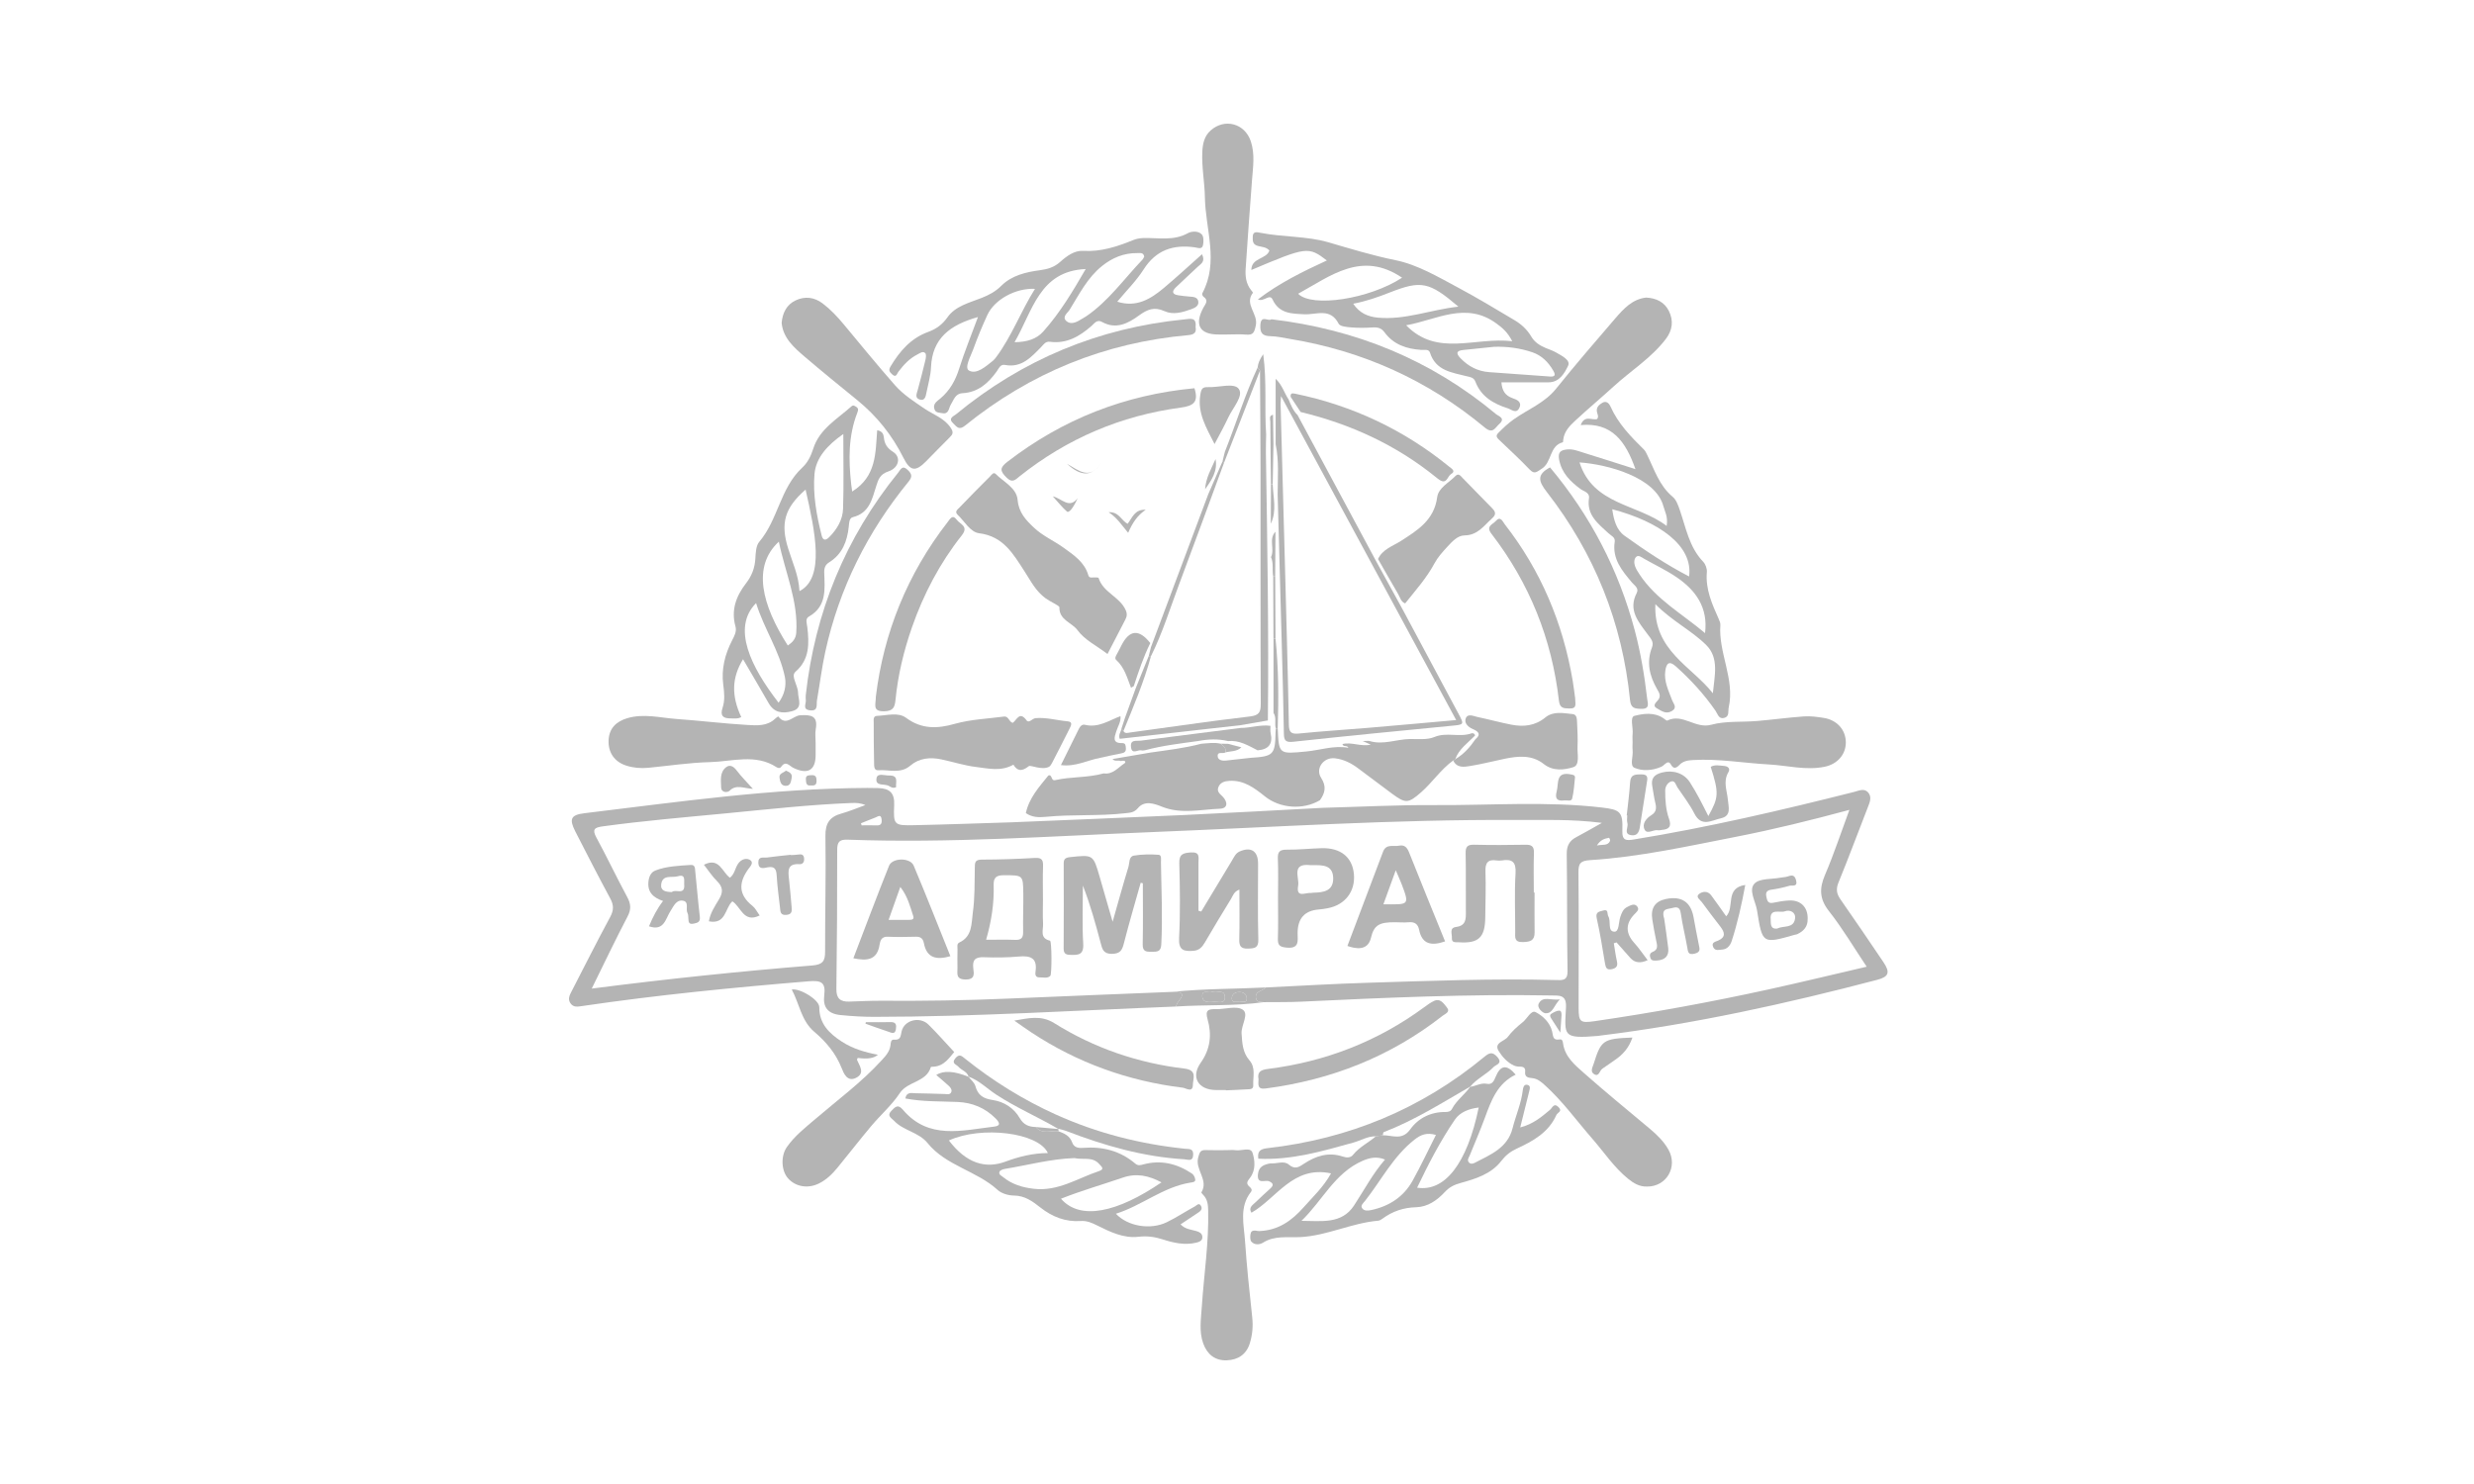 <?xml version="1.0" encoding="UTF-8"?> <svg xmlns="http://www.w3.org/2000/svg" width="100" height="60" viewBox="0 0 100 60" fill="none"><path d="M53.476 32.661C54.986 32.621 56.495 32.541 58.005 32.551C60.253 32.565 62.504 32.388 64.748 32.649C65.499 32.737 65.603 32.828 65.576 33.585C65.562 34.002 65.739 33.99 66.052 33.939C69.048 33.451 72.001 32.761 74.942 32.019C75.134 31.97 75.348 31.858 75.508 32.037C75.674 32.223 75.577 32.439 75.495 32.648C75.099 33.658 74.725 34.676 74.313 35.68C74.2 35.954 74.239 36.143 74.397 36.369C74.981 37.206 75.556 38.051 76.127 38.898C76.409 39.316 76.349 39.492 75.879 39.615C72.196 40.581 68.483 41.401 64.698 41.868C64.665 41.872 64.632 41.88 64.598 41.883C63.144 42.006 63.241 41.878 63.298 40.725C63.323 40.212 63.033 40.254 62.705 40.248C59.329 40.186 55.958 40.339 52.587 40.499C52.084 40.523 51.58 40.513 51.076 40.519C50.953 40.502 50.795 40.534 50.766 40.357C50.718 40.061 51.037 40.081 51.155 39.925C52.546 39.859 53.937 39.774 55.329 39.733C57.847 39.658 60.365 39.556 62.886 39.624C63.144 39.63 63.369 39.664 63.361 39.255C63.332 37.681 63.352 36.105 63.328 34.53C63.324 34.198 63.434 33.992 63.717 33.845C64.029 33.681 64.334 33.503 64.75 33.27C63.496 33.109 62.369 33.16 61.246 33.153C56.358 33.125 51.481 33.445 46.601 33.641C42.492 33.805 38.385 34.1 34.267 33.949C33.939 33.937 33.839 34.03 33.84 34.362C33.843 36.239 33.831 38.115 33.807 39.991C33.802 40.374 33.973 40.505 34.318 40.496C34.754 40.484 35.191 40.458 35.627 40.462C37.324 40.474 39.02 40.449 40.715 40.376C42.945 40.279 45.176 40.193 47.406 40.102C47.697 40.098 47.934 40.124 47.641 40.483C47.59 40.544 47.562 40.624 47.523 40.696C43.462 40.853 39.404 41.109 35.338 41.113C34.885 41.113 34.434 41.085 33.981 41.041C33.459 40.991 33.256 40.718 33.316 40.242C33.382 39.716 33.196 39.632 32.684 39.675C29.62 39.928 26.563 40.229 23.521 40.677C23.356 40.701 23.184 40.739 23.062 40.569C22.944 40.403 23.017 40.25 23.095 40.098C23.616 39.088 24.126 38.071 24.666 37.071C24.811 36.801 24.811 36.596 24.669 36.331C24.184 35.434 23.721 34.526 23.255 33.618C22.998 33.114 23.072 32.947 23.621 32.88C27.422 32.421 31.215 31.874 35.055 31.857C35.206 31.856 35.357 31.858 35.508 31.863C35.949 31.878 36.165 32.05 36.143 32.546C36.107 33.367 36.138 33.382 36.985 33.363C38.278 33.336 39.571 33.287 40.863 33.248C43.193 33.15 45.523 33.06 47.852 32.953C49.728 32.866 51.602 32.759 53.477 32.661L53.476 32.661ZM74.753 32.744C73.178 33.169 71.687 33.536 70.179 33.831C68.221 34.213 66.27 34.65 64.273 34.776C63.889 34.8 63.799 34.903 63.802 35.266C63.818 37.093 63.808 38.92 63.808 40.747C63.808 41.323 63.877 41.371 64.456 41.287C66.812 40.945 69.153 40.515 71.478 40.005C72.784 39.719 74.083 39.403 75.453 39.085C74.924 38.295 74.472 37.529 73.927 36.837C73.538 36.343 73.535 35.916 73.769 35.369C74.126 34.535 74.411 33.669 74.753 32.744H74.753ZM23.918 39.97C26.957 39.579 29.893 39.273 32.835 39.035C33.262 39 33.352 38.851 33.351 38.472C33.347 36.914 33.389 35.355 33.364 33.797C33.356 33.283 33.541 33.022 34.015 32.891C34.342 32.8 34.657 32.665 34.978 32.55C34.783 32.465 34.607 32.46 34.431 32.466C32.719 32.531 31.017 32.725 29.313 32.888C27.659 33.046 26.003 33.186 24.356 33.412C24.025 33.457 23.928 33.534 24.108 33.866C24.538 34.658 24.924 35.476 25.353 36.27C25.501 36.546 25.52 36.761 25.368 37.052C24.881 37.981 24.431 38.929 23.918 39.97H23.918ZM34.801 33.286C34.81 33.314 34.819 33.342 34.827 33.37C35.028 33.37 35.228 33.362 35.428 33.372C35.621 33.382 35.652 33.28 35.634 33.124C35.609 32.902 35.483 33.016 35.387 33.052C35.19 33.126 34.996 33.208 34.801 33.286V33.286ZM64.547 34.184C64.787 34.133 64.987 34.209 65.081 33.996C65.094 33.965 65.046 33.871 65.038 33.873C64.864 33.904 64.693 33.948 64.547 34.184Z" fill="#B4B4B4"></path><path d="M44.609 31.269C44.983 31.325 45.189 31.033 45.453 30.863C45.497 30.834 45.504 30.78 45.444 30.762C45.401 30.749 45.349 30.765 45.3 30.769C45.198 30.725 45.069 30.804 44.968 30.689C45.486 30.601 45.993 30.514 46.5 30.427C47.189 30.328 47.88 30.249 48.555 30.071C48.816 30.053 49.077 30.007 49.338 30.069C49.452 30.159 49.574 30.244 49.539 30.419C49.438 30.488 49.224 30.377 49.218 30.546C49.211 30.73 49.392 30.766 49.554 30.75C49.885 30.716 50.216 30.677 50.547 30.64C51.477 30.582 51.541 30.517 51.559 29.603C51.56 29.553 51.566 29.503 51.57 29.453L51.608 29.447L51.646 29.449C51.694 30.506 51.692 30.489 52.802 30.383C53.366 30.329 53.916 30.128 54.501 30.234C54.454 30.112 54.292 30.221 54.262 30.083C54.635 29.989 55 30.198 55.405 30.106C55.308 30.062 55.244 30.034 55.082 29.961C55.247 29.961 55.311 29.947 55.367 29.963C55.909 30.125 56.44 29.891 56.979 29.88C57.298 29.874 57.685 29.922 57.976 29.799C58.476 29.589 58.989 29.823 59.472 29.652C59.535 29.63 59.603 29.653 59.623 29.736C59.334 30.038 58.97 30.278 58.821 30.697C58.798 30.722 58.771 30.738 58.738 30.747C58.236 31.112 57.894 31.638 57.432 32.042C56.92 32.489 56.81 32.491 56.267 32.09C55.811 31.752 55.356 31.413 54.903 31.07C54.618 30.855 54.305 30.696 53.949 30.658C53.499 30.611 53.157 31.072 53.399 31.447C53.624 31.796 53.562 32.06 53.353 32.352C52.678 32.758 51.735 32.687 51.127 32.198C50.707 31.861 50.278 31.535 49.692 31.571C49.498 31.582 49.321 31.632 49.245 31.832C49.179 32.008 49.308 32.095 49.419 32.206C49.622 32.414 49.65 32.684 49.305 32.698C48.529 32.729 47.743 32.926 46.972 32.618C46.649 32.488 46.266 32.352 45.996 32.672C45.836 32.861 45.678 32.858 45.486 32.88C44.417 33.003 43.338 32.919 42.271 33.026C41.967 33.056 41.712 33.043 41.465 32.875C41.595 32.265 42 31.819 42.375 31.354C42.545 31.297 42.466 31.585 42.655 31.541C43.298 31.395 43.971 31.451 44.61 31.269L44.609 31.269Z" fill="#B4B4B4"></path><path d="M60.688 15.457C60.713 15.802 60.847 15.997 61.14 16.099C61.304 16.157 61.527 16.241 61.414 16.486C61.292 16.749 61.097 16.557 60.944 16.508C60.367 16.325 59.866 16.035 59.637 15.433C59.567 15.252 59.422 15.246 59.278 15.21C58.681 15.058 58.034 14.99 57.802 14.262C57.75 14.099 57.574 14.156 57.447 14.147C56.855 14.107 56.326 13.934 55.96 13.432C55.836 13.262 55.681 13.225 55.479 13.239C55.195 13.258 54.907 13.261 54.623 13.238C54.444 13.223 54.166 13.201 54.11 13.091C53.768 12.426 53.214 12.733 52.711 12.706C52.234 12.68 51.708 12.695 51.437 12.108C51.321 11.859 51.085 12.219 50.844 12.107C51.692 11.455 52.649 10.982 53.632 10.531C52.886 9.961 52.817 9.969 50.579 10.916C50.584 10.411 51.187 10.491 51.309 10.13C51.193 9.988 51.008 9.987 50.855 9.947C50.623 9.887 50.633 9.735 50.637 9.564C50.642 9.338 50.823 9.389 50.932 9.41C51.844 9.591 52.825 9.544 53.674 9.791C54.585 10.056 55.475 10.331 56.417 10.522C57.301 10.702 58.142 11.204 58.944 11.632C59.709 12.04 60.469 12.501 61.224 12.949C61.499 13.113 61.731 13.328 61.898 13.613C62.029 13.836 62.243 13.973 62.482 14.072C62.621 14.129 62.767 14.175 62.896 14.251C63.121 14.382 63.495 14.557 63.383 14.788C63.244 15.077 63.039 15.459 62.588 15.458C61.966 15.457 61.344 15.458 60.687 15.458L60.688 15.457ZM61.126 13.796C60.926 13.411 60.715 13.249 60.501 13.09C59.26 12.165 58.057 12.939 56.837 13.151C58.097 14.445 59.621 13.614 61.126 13.796H61.126ZM52.471 11.877C53.03 12.447 55.349 12.092 56.673 11.228C55.043 10.124 53.786 11.154 52.471 11.877ZM54.698 12.28C54.948 12.66 55.299 12.804 55.685 12.842C56.788 12.948 57.809 12.525 58.949 12.398C57.762 11.386 57.445 11.326 56.158 11.832C55.695 12.014 55.227 12.179 54.699 12.28H54.698ZM60.399 14.021C59.982 14.064 59.565 14.11 59.148 14.15C58.83 14.181 58.868 14.313 59.043 14.493C59.359 14.817 59.736 15.013 60.193 15.046C61.012 15.104 61.831 15.162 62.649 15.223C62.867 15.239 62.879 15.151 62.785 14.989C62.586 14.645 62.324 14.375 61.938 14.243C61.44 14.073 60.927 14.007 60.399 14.021V14.021Z" fill="#B4B4B4"></path><path d="M42.79 45.739C43.02 45.827 43.242 45.923 43.334 46.182C43.41 46.398 43.581 46.424 43.781 46.409C44.565 46.348 45.28 46.528 45.887 47.045C45.999 47.14 46.096 47.11 46.212 47.079C46.927 46.885 47.579 47.048 48.179 47.449C48.252 47.497 48.31 47.616 48.313 47.704C48.315 47.794 48.195 47.802 48.114 47.815C47.011 47.992 46.158 48.743 45.105 49.073C45.582 49.582 46.498 49.737 47.162 49.416C47.553 49.226 47.918 48.982 48.301 48.774C48.367 48.739 48.46 48.606 48.545 48.757C48.606 48.866 48.549 48.949 48.457 49.011C48.221 49.169 47.985 49.326 47.719 49.503C47.908 49.703 48.147 49.711 48.358 49.774C48.479 49.81 48.586 49.864 48.599 49.996C48.617 50.175 48.456 50.218 48.336 50.246C47.879 50.352 47.434 50.251 47.001 50.111C46.677 50.006 46.365 49.964 46.016 50.004C45.412 50.074 44.867 49.805 44.345 49.545C44.126 49.436 43.926 49.35 43.683 49.367C43.065 49.41 42.53 49.197 42.053 48.821C41.735 48.57 41.424 48.34 40.978 48.337C40.757 48.335 40.482 48.255 40.324 48.11C39.475 47.335 38.239 47.135 37.498 46.221C37.131 45.767 36.516 45.721 36.137 45.312C36.039 45.207 35.829 45.117 36.031 44.911C36.181 44.758 36.292 44.627 36.492 44.864C37.532 46.097 38.887 45.7 40.187 45.55C40.494 45.515 40.372 45.349 40.24 45.217C39.819 44.795 39.307 44.58 38.711 44.554C38.009 44.523 37.303 44.55 36.594 44.412C36.647 44.126 36.861 44.202 37.02 44.202C37.406 44.203 37.792 44.225 38.178 44.232C38.271 44.233 38.396 44.273 38.447 44.163C38.495 44.06 38.419 43.968 38.347 43.9C38.188 43.753 38.02 43.615 37.844 43.464C38.133 43.274 38.569 43.299 39.153 43.538L39.139 43.525C39.237 43.653 39.386 43.767 39.425 43.911C39.527 44.288 39.75 44.419 40.13 44.476C40.585 44.544 40.983 44.798 41.219 45.208C41.376 45.48 41.591 45.561 41.871 45.567C42.128 45.885 42.482 45.693 42.791 45.739H42.79ZM42.355 46.619C41.978 45.787 39.67 45.508 38.355 46.11C39.058 47.036 39.835 47.267 40.646 46.964C41.184 46.763 41.756 46.623 42.355 46.619V46.619ZM43.438 46.823C42.479 46.853 41.554 47.107 40.614 47.261C40.536 47.273 40.428 47.314 40.402 47.372C40.351 47.486 40.48 47.537 40.55 47.594C40.912 47.888 41.331 48.013 41.795 48.065C42.774 48.175 43.562 47.635 44.425 47.348C44.669 47.267 44.514 47.16 44.431 47.064C44.157 46.749 43.772 46.903 43.438 46.824L43.438 46.823ZM46.948 47.804C46.42 47.527 45.939 47.421 45.377 47.615C44.554 47.898 43.715 48.136 42.885 48.466C43.659 49.353 45.151 49.03 46.948 47.804Z" fill="#B4B4B4"></path><path d="M34.445 19.873C35.434 19.258 35.385 18.301 35.456 17.396C35.66 17.427 35.712 17.555 35.726 17.684C35.753 17.949 35.856 18.117 36.102 18.273C36.432 18.483 36.336 18.919 35.906 19.061C35.57 19.172 35.503 19.381 35.414 19.662C35.252 20.179 35.138 20.746 34.474 20.909C34.317 20.948 34.324 21.151 34.307 21.3C34.243 21.888 34.048 22.405 33.514 22.736C33.357 22.834 33.31 22.964 33.316 23.157C33.337 23.822 33.426 24.516 32.694 24.93C32.539 25.017 32.613 25.205 32.631 25.351C32.71 26.014 32.729 26.658 32.159 27.154C32.037 27.261 32.085 27.397 32.126 27.527C32.175 27.687 32.255 27.847 32.258 28.008C32.262 28.277 32.471 28.634 32.011 28.756C31.626 28.858 31.293 28.82 31.071 28.433C30.732 27.84 30.384 27.252 30.034 26.653C29.578 27.403 29.557 28.12 29.961 28.99C29.828 29.073 29.681 29.044 29.538 29.046C29.233 29.05 29.098 28.944 29.206 28.619C29.307 28.313 29.277 28.003 29.234 27.682C29.15 27.052 29.304 26.449 29.593 25.889C29.688 25.704 29.785 25.532 29.727 25.323C29.544 24.664 29.756 24.098 30.151 23.589C30.387 23.285 30.511 22.963 30.532 22.581C30.546 22.351 30.556 22.064 30.69 21.906C31.451 21.01 31.537 19.733 32.421 18.913C32.645 18.706 32.776 18.443 32.87 18.146C33.122 17.344 33.84 16.944 34.42 16.426C34.486 16.367 34.54 16.408 34.598 16.442C34.712 16.508 34.691 16.589 34.65 16.695C34.288 17.627 34.298 18.591 34.404 19.564C34.413 19.643 34.425 19.721 34.445 19.873L34.445 19.873ZM34.087 17.548C33.437 18 32.977 18.515 32.922 19.167C32.853 19.992 33.005 20.831 33.21 21.645C33.26 21.846 33.361 21.874 33.519 21.715C33.838 21.394 34.063 21.01 34.077 20.567C34.109 19.601 34.087 18.634 34.087 17.548H34.087ZM32.316 23.899C33.355 23.37 32.943 21.476 32.562 19.795C31.711 20.538 31.541 21.155 31.857 22.174C32.028 22.729 32.282 23.263 32.316 23.899ZM31.481 21.9C30.395 22.903 30.791 24.45 31.843 26.098C32.03 25.974 32.169 25.829 32.185 25.581C32.27 24.3 31.737 23.151 31.481 21.9V21.9ZM30.561 24.384C29.572 25.38 30.345 26.961 31.471 28.411C31.705 28.093 31.797 27.722 31.725 27.37C31.509 26.318 30.883 25.425 30.561 24.384V24.384Z" fill="#B4B4B4"></path><path d="M39.529 12.819C38.398 13.136 37.682 13.681 37.632 14.845C37.618 15.193 37.515 15.537 37.446 15.881C37.417 16.027 37.386 16.218 37.175 16.154C36.97 16.091 37.053 15.92 37.093 15.774C37.202 15.37 37.309 14.966 37.405 14.559C37.427 14.467 37.447 14.325 37.397 14.276C37.303 14.181 37.187 14.278 37.085 14.329C36.762 14.493 36.525 14.749 36.311 15.034C36.256 15.106 36.224 15.287 36.066 15.139C35.969 15.047 35.895 14.985 35.999 14.812C36.371 14.192 36.819 13.673 37.522 13.418C37.839 13.303 38.089 13.124 38.298 12.828C38.62 12.371 39.18 12.242 39.676 12.046C39.975 11.928 40.239 11.789 40.475 11.553C40.895 11.135 41.465 11.001 42.031 10.926C42.345 10.884 42.612 10.805 42.848 10.593C43.114 10.354 43.428 10.122 43.781 10.143C44.508 10.186 45.157 9.969 45.808 9.705C45.93 9.655 46.069 9.63 46.201 9.625C46.807 9.605 47.424 9.753 48.009 9.43C48.157 9.348 48.432 9.322 48.577 9.479C48.658 9.566 48.654 9.769 48.627 9.907C48.589 10.101 48.411 10.016 48.293 10C47.418 9.878 46.724 10.11 46.224 10.896C45.932 11.355 45.534 11.747 45.16 12.198C45.933 12.442 46.507 12.092 47.039 11.646C47.56 11.21 48.058 10.747 48.585 10.279C48.736 10.585 48.532 10.672 48.408 10.79C48.117 11.068 47.819 11.338 47.529 11.617C47.35 11.788 47.387 11.905 47.636 11.94C47.785 11.962 47.935 11.98 48.085 11.991C48.24 12.002 48.414 12.011 48.437 12.197C48.459 12.379 48.283 12.453 48.149 12.502C47.798 12.63 47.418 12.74 47.068 12.58C46.657 12.392 46.377 12.508 46.036 12.756C45.605 13.071 45.113 13.334 44.547 13.018C44.34 12.902 44.236 13.076 44.121 13.177C43.639 13.599 43.117 13.907 42.443 13.819C42.255 13.794 42.184 13.93 42.079 14.037C41.678 14.441 41.295 14.883 40.623 14.755C40.433 14.718 40.375 14.894 40.291 15.012C39.947 15.495 39.533 15.863 38.902 15.898C38.608 15.915 38.553 16.167 38.431 16.362C38.345 16.5 38.357 16.762 38.084 16.705C37.975 16.682 37.832 16.696 37.778 16.564C37.683 16.333 37.878 16.223 38.009 16.112C38.394 15.787 38.62 15.382 38.77 14.903C38.984 14.225 39.255 13.564 39.53 12.818L39.529 12.819ZM41.834 11.679C41.046 11.639 40.195 12.115 39.909 12.736C39.699 13.191 39.508 13.655 39.337 14.126C39.232 14.413 38.968 14.877 39.17 14.984C39.479 15.149 39.84 14.819 40.129 14.59C40.18 14.549 40.224 14.495 40.264 14.442C40.897 13.592 41.258 12.597 41.834 11.679ZM46.25 10.374C46.22 10.196 46.071 10.235 45.972 10.233C45.43 10.226 44.962 10.419 44.542 10.757C43.95 11.234 43.622 11.9 43.235 12.524C43.154 12.654 42.916 12.805 43.1 12.978C43.259 13.127 43.479 13.049 43.66 12.934C43.745 12.881 43.836 12.836 43.919 12.779C44.815 12.161 45.438 11.273 46.177 10.499C46.21 10.465 46.227 10.415 46.251 10.374L46.25 10.374ZM43.885 10.877C42.01 10.959 41.745 12.569 41.008 13.836C41.506 13.829 41.891 13.714 42.167 13.406C42.847 12.647 43.366 11.773 43.885 10.877Z" fill="#B4B4B4"></path><path d="M66.106 18.969C65.711 17.851 65.162 17.071 63.892 17.186C64.054 16.756 64.359 17.01 64.558 16.941C64.633 16.83 64.562 16.737 64.547 16.642C64.519 16.459 64.638 16.363 64.769 16.284C64.934 16.186 65.048 16.325 65.093 16.427C65.402 17.126 65.92 17.657 66.452 18.18C66.509 18.237 66.544 18.319 66.581 18.394C66.872 18.989 67.067 19.635 67.61 20.086C67.752 20.204 67.83 20.422 67.894 20.608C68.147 21.338 68.276 22.119 68.843 22.712C68.938 22.811 69.004 22.993 68.992 23.129C68.931 23.823 69.203 24.424 69.473 25.03C69.507 25.105 69.543 25.192 69.538 25.271C69.455 26.401 70.129 27.454 69.876 28.6C69.842 28.753 69.913 28.967 69.695 29.026C69.47 29.086 69.436 28.873 69.344 28.741C68.886 28.076 68.343 27.485 67.742 26.945C67.46 26.692 67.356 26.827 67.313 27.118C67.249 27.555 67.449 27.933 67.593 28.324C67.644 28.459 67.812 28.613 67.571 28.752C67.329 28.891 67.146 28.732 66.968 28.636C66.778 28.534 66.936 28.402 67.013 28.312C67.16 28.14 67.059 28 66.977 27.856C66.672 27.324 66.543 26.772 66.773 26.177C66.862 25.949 66.723 25.815 66.599 25.647C66.235 25.153 65.795 24.67 66.157 23.975C66.258 23.78 66.063 23.67 65.964 23.551C65.561 23.071 65.16 22.598 65.268 21.902C65.296 21.722 65.124 21.662 65.015 21.561C64.603 21.176 64.125 20.827 64.227 20.148C64.263 19.909 64.017 19.869 63.881 19.769C63.468 19.462 63.124 19.125 63.02 18.585C62.961 18.273 63.089 18.197 63.35 18.171C63.577 18.148 63.78 18.233 63.987 18.297C64.669 18.508 65.349 18.727 66.107 18.968L66.106 18.969ZM67.367 21.264C67.427 20.892 67.295 20.688 67.235 20.466C66.918 19.292 64.972 18.773 63.845 18.696C64.396 20.428 66.19 20.365 67.367 21.264ZM69.234 28.03C69.3 27.332 69.498 26.607 68.967 26.08C68.374 25.491 67.597 25.119 66.91 24.427C66.83 26.31 68.379 26.937 69.234 28.03H69.234ZM68.919 25.598C69.047 24.568 68.548 23.866 67.765 23.335C67.353 23.055 66.895 22.84 66.459 22.593C66.357 22.535 66.235 22.43 66.142 22.508C66.043 22.591 66.044 22.758 66.087 22.885C66.129 23.008 66.204 23.123 66.277 23.233C66.947 24.245 68.007 24.826 68.919 25.598V25.598ZM68.273 23.308C68.448 22.058 67.047 21.085 65.168 20.589C65.226 21.009 65.333 21.422 65.66 21.657C66.486 22.25 67.333 22.819 68.273 23.307V23.308Z" fill="#B4B4B4"></path><path d="M59.422 43.94C59.651 43.918 59.856 43.769 60.102 43.82C60.325 43.866 60.394 43.682 60.456 43.533C60.653 43.057 60.906 43.025 61.264 43.449C60.526 43.803 60.277 44.493 60.022 45.186C59.832 45.703 59.613 46.21 59.405 46.72C59.368 46.81 59.291 46.898 59.372 46.995C59.436 47.072 59.533 47.054 59.604 47.017C60.239 46.685 60.936 46.42 61.139 45.615C61.269 45.098 61.492 44.605 61.553 44.069C61.564 43.967 61.602 43.843 61.716 43.858C61.887 43.881 61.836 44.022 61.808 44.136C61.692 44.601 61.577 45.066 61.448 45.583C61.968 45.452 62.307 45.16 62.651 44.872C62.743 44.796 62.808 44.569 63.001 44.767C63.168 44.939 62.956 44.978 62.91 45.08C62.593 45.792 61.963 46.138 61.302 46.443C61.053 46.558 60.855 46.715 60.684 46.937C60.272 47.471 59.644 47.662 59.035 47.83C58.774 47.901 58.58 48.002 58.407 48.188C58.09 48.53 57.713 48.797 57.238 48.81C56.731 48.824 56.291 48.972 55.889 49.266C55.836 49.305 55.772 49.349 55.71 49.354C54.634 49.446 53.647 49.959 52.565 50.017C52.051 50.044 51.526 49.942 51.046 50.245C50.919 50.325 50.708 50.347 50.581 50.201C50.528 50.139 50.53 50.009 50.542 49.914C50.573 49.671 50.776 49.777 50.902 49.773C51.664 49.746 52.213 49.358 52.698 48.807C53.073 48.382 53.493 47.998 53.801 47.441C52.263 47.114 51.612 48.442 50.584 49.032C50.448 48.817 50.642 48.717 50.758 48.601C50.948 48.411 51.152 48.236 51.347 48.052C51.473 47.934 51.491 47.848 51.298 47.761C51.141 47.69 50.81 47.903 50.845 47.488C50.873 47.159 51.093 47.083 51.354 47.036C51.602 47.062 51.893 46.914 52.091 47.084C52.339 47.296 52.501 47.189 52.704 47.053C53.184 46.734 53.698 46.568 54.275 46.761C54.432 46.814 54.593 46.816 54.693 46.689C54.946 46.37 55.316 46.202 55.613 45.942C55.706 45.928 55.8 45.915 55.893 45.901C56.274 45.893 56.668 46.127 57.001 45.663C57.329 45.205 57.836 44.952 58.431 44.959C58.541 44.961 58.638 44.934 58.688 44.837C58.874 44.481 59.213 44.252 59.435 43.927L59.421 43.94L59.422 43.94ZM52.606 49.36C53.399 49.36 54.227 49.51 54.731 48.739C55.138 48.119 55.483 47.459 55.982 46.882C55.646 46.745 55.363 46.809 55.078 46.932C53.945 47.425 53.446 48.557 52.605 49.36H52.606ZM58.041 45.886C57.665 45.782 57.432 45.876 57.184 46.07C56.317 46.746 55.832 47.721 55.172 48.558C55.107 48.641 54.978 48.741 55.06 48.853C55.143 48.967 55.293 48.953 55.432 48.923C56.158 48.766 56.736 48.388 57.098 47.738C57.429 47.143 57.718 46.525 58.041 45.886L58.041 45.886ZM57.28 48.019C58.39 48.196 59.297 47.064 59.77 44.779C59.386 44.823 59.014 44.965 58.811 45.263C58.219 46.129 57.738 47.061 57.28 48.019Z" fill="#B4B4B4"></path><path d="M66.544 12.032C66.951 12.053 67.28 12.216 67.457 12.574C67.65 12.961 67.606 13.346 67.336 13.702C66.749 14.474 65.924 14.983 65.221 15.627C64.714 16.09 64.187 16.53 63.683 16.997C63.452 17.211 63.221 17.442 63.186 17.787C63.183 17.82 63.182 17.879 63.169 17.882C62.615 18.023 62.738 18.699 62.309 18.957C62.122 19.07 62.032 19.198 61.827 18.982C61.436 18.569 61.012 18.186 60.602 17.79C60.514 17.706 60.438 17.628 60.559 17.506C60.759 17.305 60.959 17.113 61.196 16.947C61.767 16.545 62.436 16.29 62.896 15.718C63.672 14.753 64.481 13.812 65.29 12.873C65.628 12.482 65.983 12.09 66.544 12.031L66.544 12.032Z" fill="#B4B4B4"></path><path d="M66.577 47.973C66.272 47.986 66.034 47.842 65.808 47.659C65.241 47.2 64.843 46.593 64.371 46.051C63.733 45.32 63.166 44.527 62.441 43.873C62.289 43.736 62.138 43.607 61.924 43.589C61.763 43.575 61.622 43.547 61.647 43.329C61.665 43.179 61.583 43.123 61.437 43.126C61.356 43.127 61.267 43.114 61.194 43.081C60.926 42.958 60.725 42.73 60.581 42.501C60.362 42.155 60.81 42.108 60.946 41.923C61.112 41.697 61.332 41.502 61.553 41.325C61.731 41.183 61.891 40.827 62.072 40.922C62.365 41.074 62.649 41.34 62.737 41.701C62.782 41.884 62.755 42.075 63.038 42.026C63.147 42.007 63.167 42.094 63.179 42.184C63.253 42.729 63.658 43.06 64.027 43.387C64.892 44.152 65.787 44.883 66.672 45.625C66.97 45.874 67.248 46.142 67.439 46.481C67.829 47.177 67.362 47.978 66.578 47.974L66.577 47.973Z" fill="#B4B4B4"></path><path d="M44.766 26.442C44.328 26.109 43.837 25.87 43.555 25.48C43.328 25.167 42.806 25.074 42.821 24.549C42.823 24.489 42.457 24.33 42.271 24.196C41.859 23.898 41.665 23.489 41.416 23.107C40.956 22.401 40.562 21.681 39.572 21.559C39.222 21.515 38.989 21.08 38.71 20.815C38.574 20.686 38.703 20.601 38.777 20.525C39.184 20.102 39.594 19.683 40.011 19.27C40.07 19.211 40.154 19.07 40.246 19.162C40.571 19.49 41.089 19.726 41.132 20.208C41.178 20.729 41.467 21.026 41.793 21.334C42.149 21.671 42.606 21.866 42.999 22.15C43.405 22.443 43.834 22.727 43.987 23.247C44.02 23.358 44.084 23.354 44.173 23.348C44.254 23.343 44.398 23.341 44.407 23.371C44.587 23.953 45.249 24.122 45.495 24.655C45.575 24.825 45.548 24.93 45.481 25.061C45.252 25.507 45.02 25.951 44.766 26.442L44.766 26.442Z" fill="#B4B4B4"></path><path d="M65.989 29.989C65.989 29.889 65.979 29.787 65.991 29.688C66.021 29.428 65.871 28.993 66.065 28.943C66.426 28.851 66.862 28.787 67.231 29.036C67.285 29.072 67.363 29.148 67.394 29.133C68.014 28.828 68.523 29.478 69.167 29.303C69.754 29.143 70.4 29.203 71.019 29.151C71.655 29.097 72.288 29.01 72.924 28.965C73.188 28.947 73.461 28.985 73.724 29.027C74.262 29.115 74.609 29.517 74.609 30.02C74.609 30.495 74.279 30.89 73.76 30.999C73.002 31.158 72.256 30.95 71.504 30.908C70.484 30.852 69.471 30.67 68.442 30.729C68.237 30.741 68.039 30.765 67.888 30.922C67.766 31.05 67.649 31.112 67.54 30.913C67.471 30.786 67.394 30.809 67.304 30.887C67.254 30.931 67.202 30.978 67.142 31.005C66.788 31.159 66.388 31.184 66.065 31.043C65.864 30.956 66.018 30.584 65.992 30.341C65.979 30.226 65.989 30.107 65.99 29.99L65.989 29.989Z" fill="#B4B4B4"></path><path d="M49.601 13.524C49.483 13.524 49.366 13.524 49.248 13.524C48.493 13.524 48.268 13.136 48.639 12.444C48.729 12.277 48.867 12.15 48.642 11.993C48.61 11.97 48.581 11.891 48.596 11.862C49.279 10.59 48.725 9.279 48.703 7.988C48.693 7.372 48.568 6.757 48.598 6.135C48.613 5.813 48.678 5.5 48.937 5.272C49.501 4.772 50.313 4.986 50.557 5.71C50.733 6.232 50.645 6.77 50.605 7.305C50.515 8.49 50.429 9.675 50.35 10.861C50.329 11.165 50.362 11.465 50.562 11.72C50.593 11.759 50.652 11.827 50.642 11.839C50.285 12.304 50.862 12.681 50.761 13.154C50.696 13.456 50.654 13.553 50.358 13.528C50.107 13.507 49.854 13.524 49.601 13.524V13.524Z" fill="#B4B4B4"></path><path d="M49.585 46.502C49.702 46.502 49.822 46.487 49.937 46.504C50.175 46.541 50.546 46.364 50.626 46.605C50.727 46.913 50.762 47.311 50.53 47.616C50.423 47.756 50.346 47.843 50.506 47.982C50.566 48.035 50.632 48.102 50.562 48.193C50.084 48.805 50.278 49.504 50.324 50.172C50.394 51.205 50.505 52.236 50.616 53.266C50.654 53.623 50.623 53.969 50.52 54.305C50.382 54.757 50.048 54.983 49.584 54.999C49.1 55.017 48.792 54.748 48.636 54.32C48.46 53.835 48.545 53.332 48.578 52.83C48.664 51.531 48.866 50.239 48.835 48.932C48.83 48.709 48.807 48.498 48.647 48.325C48.613 48.289 48.551 48.224 48.561 48.208C48.867 47.708 48.292 47.291 48.433 46.794C48.487 46.604 48.511 46.492 48.729 46.499C49.014 46.509 49.3 46.502 49.585 46.502V46.502Z" fill="#B4B4B4"></path><path d="M31.594 13.054C31.632 12.647 31.793 12.321 32.157 12.147C32.535 11.966 32.915 12.014 33.25 12.267C33.572 12.511 33.847 12.804 34.105 13.115C34.791 13.941 35.47 14.773 36.178 15.578C36.513 15.959 36.944 16.232 37.365 16.52C37.699 16.749 38.162 16.901 38.423 17.289C38.555 17.485 38.513 17.562 38.375 17.696C38.051 18.012 37.742 18.343 37.421 18.663C37.003 19.082 36.788 19.052 36.516 18.507C36.061 17.597 35.443 16.824 34.654 16.181C33.939 15.598 33.221 15.018 32.521 14.418C32.09 14.048 31.653 13.667 31.594 13.054L31.594 13.054Z" fill="#B4B4B4"></path><path d="M32.968 30.029C32.968 30.196 32.968 30.363 32.968 30.531C32.969 31.145 32.645 31.33 32.064 31.044C31.903 30.965 31.762 30.73 31.571 31.009C31.535 31.061 31.461 31.066 31.392 31.021C30.536 30.462 29.6 30.791 28.702 30.813C27.867 30.833 27.034 30.963 26.201 31.043C25.897 31.072 25.597 31.046 25.307 30.952C24.835 30.8 24.576 30.422 24.6 29.924C24.623 29.438 24.916 29.169 25.353 29.038C26.021 28.839 26.687 29.022 27.351 29.07C28.304 29.137 29.253 29.255 30.205 29.311C30.594 29.334 31.017 29.367 31.341 29.049C31.376 29.014 31.457 28.964 31.458 28.966C31.773 29.384 32.051 28.935 32.344 28.919C32.769 28.895 33.072 28.93 32.973 29.478C32.941 29.656 32.968 29.845 32.968 30.029V30.029Z" fill="#B4B4B4"></path><path d="M38.569 42.536C38.369 42.765 38.164 43.108 37.721 43.129C37.688 43.131 37.629 43.13 37.625 43.144C37.44 43.764 36.695 43.706 36.37 44.196C36.05 44.68 35.596 45.075 35.219 45.523C34.756 46.075 34.314 46.645 33.858 47.203C33.645 47.463 33.406 47.7 33.098 47.851C32.654 48.069 32.158 47.984 31.853 47.642C31.581 47.338 31.549 46.744 31.806 46.376C32.126 45.917 32.566 45.578 32.987 45.218C33.878 44.456 34.825 43.755 35.621 42.886C35.794 42.698 35.965 42.519 35.995 42.252C36.007 42.154 36.006 42.023 36.142 42.034C36.414 42.058 36.4 41.887 36.444 41.698C36.55 41.242 37.178 41.082 37.526 41.423C37.884 41.776 38.215 42.156 38.57 42.536L38.569 42.536Z" fill="#B4B4B4"></path><path d="M40.934 29.227C41.099 29.114 41.211 28.733 41.496 29.127C41.588 29.254 41.727 29.048 41.855 29.036C42.296 28.997 42.721 29.126 43.155 29.164C43.382 29.183 43.286 29.35 43.229 29.464C42.998 29.928 42.761 30.389 42.523 30.849C42.492 30.907 42.453 30.976 42.399 31.004C42.109 31.152 41.656 30.921 41.586 30.976C41.269 31.229 41.101 31.143 40.962 30.917C40.456 31.203 39.945 31.068 39.462 31.011C38.982 30.954 38.515 30.8 38.039 30.701C37.593 30.607 37.149 30.652 36.8 30.952C36.392 31.303 35.933 31.107 35.498 31.142C35.316 31.157 35.334 30.956 35.331 30.832C35.319 30.296 35.314 29.76 35.316 29.224C35.317 29.119 35.282 28.949 35.448 28.944C35.846 28.93 36.304 28.783 36.627 29.024C37.257 29.493 37.903 29.461 38.584 29.268C39.24 29.083 39.918 29.06 40.587 28.971C40.766 28.948 40.779 29.183 40.934 29.226L40.934 29.227Z" fill="#B4B4B4"></path><path d="M55.7 22.601C55.885 22.206 56.292 22.083 56.622 21.873C57.304 21.437 57.97 21.026 58.092 20.101C58.142 19.722 58.569 19.516 58.834 19.241C58.96 19.111 59.051 19.258 59.123 19.33C59.524 19.732 59.912 20.148 60.314 20.549C60.465 20.7 60.474 20.812 60.309 20.959C59.98 21.253 59.731 21.64 59.2 21.647C58.912 21.651 58.695 21.898 58.502 22.106C58.311 22.313 58.115 22.53 57.983 22.776C57.662 23.374 57.214 23.872 56.797 24.396C56.621 24.329 56.591 24.15 56.511 24.013C56.236 23.545 55.97 23.072 55.7 22.601H55.7Z" fill="#B4B4B4"></path><path d="M58.737 30.747C58.77 30.738 58.797 30.721 58.82 30.696C59.161 30.498 59.416 30.213 59.635 29.891C59.905 29.664 59.713 29.556 59.516 29.469C59.323 29.383 59.178 29.223 59.246 29.045C59.328 28.833 59.556 28.954 59.717 28.988C60.175 29.084 60.627 29.209 61.086 29.299C61.579 29.395 62.045 29.35 62.46 29.01C62.789 28.739 63.194 28.835 63.572 28.872C63.736 28.888 63.739 29.066 63.745 29.195C63.761 29.529 63.78 29.865 63.764 30.198C63.75 30.487 63.869 30.934 63.592 31.018C63.23 31.128 62.782 31.193 62.398 30.889C61.924 30.513 61.365 30.564 60.812 30.68C60.353 30.775 59.899 30.893 59.437 30.968C59.183 31.01 58.892 31.063 58.737 30.747Z" fill="#B4B4B4"></path><path d="M56.691 24.633C57.439 26.031 58.188 27.429 58.937 28.827C59.195 29.31 59.194 29.294 58.634 29.348C56.514 29.553 54.394 29.76 52.276 29.99C51.973 30.023 51.9 29.945 51.895 29.669C51.877 28.566 51.848 27.462 51.818 26.359C51.762 24.235 51.702 22.112 51.643 19.989C51.644 19.312 51.704 18.633 51.562 17.962V15.315C51.83 15.568 51.911 15.889 52.085 16.149C52.179 16.374 52.267 16.604 52.447 16.78C53.506 18.75 54.564 20.72 55.623 22.689C55.978 23.337 56.335 23.985 56.691 24.633H56.691ZM51.78 16.013C51.769 16.217 51.76 16.28 51.762 16.343C51.822 18.569 51.884 20.794 51.943 23.02C51.998 25.112 52.057 27.204 52.096 29.296C52.102 29.617 52.195 29.688 52.507 29.657C53.442 29.562 54.38 29.506 55.317 29.426C56.476 29.328 57.635 29.222 58.859 29.113C56.5 24.747 54.174 20.443 51.78 16.013H51.78Z" fill="#B4B4B4"></path><path d="M51.39 12.908C54.811 13.314 57.84 14.552 60.464 16.739C60.569 16.826 60.868 16.907 60.602 17.141C60.435 17.288 60.348 17.562 60.017 17.287C57.724 15.38 55.095 14.192 52.148 13.704C51.884 13.66 51.618 13.598 51.352 13.592C51.029 13.586 50.928 13.465 50.944 13.143C50.966 12.705 51.273 13.015 51.39 12.908V12.908Z" fill="#B4B4B4"></path><path d="M62.653 18.898C64.277 20.837 65.428 23.037 66.08 25.497C66.32 26.404 66.472 27.327 66.58 28.257C66.601 28.433 66.701 28.669 66.339 28.66C66.071 28.654 65.919 28.633 65.886 28.301C65.576 25.181 64.45 22.374 62.528 19.899C62.19 19.464 62.099 19.192 62.653 18.898H62.653Z" fill="#B4B4B4"></path><path d="M48.326 13.218C48.367 13.441 48.276 13.528 48.033 13.55C44.651 13.851 41.642 15.077 39.007 17.209C38.761 17.408 38.676 17.257 38.532 17.121C38.306 16.909 38.541 16.834 38.65 16.744C41.333 14.537 44.405 13.257 47.868 12.914C48.097 12.892 48.373 12.804 48.326 13.218Z" fill="#B4B4B4"></path><path d="M35.402 28.168C35.715 25.597 36.669 23.212 38.307 21.104C38.407 20.975 38.5 20.781 38.675 21.019C38.809 21.2 39.167 21.277 38.876 21.645C37.988 22.767 37.33 24.02 36.86 25.369C36.53 26.317 36.296 27.291 36.197 28.292C36.168 28.584 36.114 28.753 35.733 28.758C35.246 28.765 35.404 28.48 35.402 28.168V28.168Z" fill="#B4B4B4"></path><path d="M48.281 15.697C48.455 16.253 48.247 16.41 47.733 16.479C45.308 16.802 43.131 17.732 41.215 19.256C41.055 19.383 40.93 19.553 40.684 19.308C40.417 19.042 40.403 18.915 40.718 18.672C42.949 16.95 45.463 15.961 48.281 15.697Z" fill="#B4B4B4"></path><path d="M50.87 43.635C50.815 43.355 50.94 43.257 51.245 43.219C53.566 42.928 55.682 42.11 57.57 40.721C57.691 40.632 57.814 40.541 57.949 40.476C58.222 40.342 58.354 40.576 58.482 40.73C58.638 40.917 58.413 40.989 58.311 41.069C56.205 42.72 53.807 43.663 51.159 44.009C50.813 44.054 50.864 43.853 50.87 43.635Z" fill="#B4B4B4"></path><path d="M40.998 41.264C41.566 41.167 42.079 41.033 42.607 41.363C44.22 42.372 45.989 42.98 47.877 43.204C48.405 43.267 48.221 43.607 48.217 43.855C48.212 44.2 47.944 43.993 47.806 43.977C45.591 43.706 43.545 42.968 41.681 41.738C41.45 41.586 41.225 41.422 40.998 41.264H40.998Z" fill="#B4B4B4"></path><path d="M49.55 44.072C49.415 44.072 49.281 44.074 49.147 44.072C48.436 44.064 48.119 43.555 48.533 42.969C48.933 42.403 48.984 41.823 48.811 41.213C48.702 40.832 48.846 40.794 49.151 40.801C49.519 40.808 49.98 40.654 50.231 40.822C50.497 41 50.163 41.445 50.185 41.787C50.211 42.177 50.228 42.555 50.501 42.868C50.766 43.172 50.639 43.538 50.657 43.88C50.666 44.056 50.513 44.035 50.404 44.043C50.12 44.062 49.835 44.071 49.55 44.084L49.55 44.072V44.072Z" fill="#B4B4B4"></path><path d="M32.569 28.106C32.938 24.768 34.166 21.748 36.308 19.105C36.402 18.988 36.471 18.788 36.688 18.998C36.862 19.165 36.887 19.273 36.722 19.475C35.066 21.501 33.923 23.783 33.361 26.341C33.217 26.992 33.138 27.657 33.022 28.315C32.991 28.487 33.089 28.76 32.739 28.719C32.413 28.681 32.598 28.445 32.57 28.293C32.561 28.245 32.569 28.193 32.569 28.106L32.569 28.106Z" fill="#B4B4B4"></path><path d="M55.894 45.901C55.8 45.914 55.707 45.928 55.614 45.942C55.285 45.934 55.007 46.112 54.704 46.196C53.445 46.546 52.191 46.914 50.861 46.848C50.825 46.569 50.909 46.458 51.228 46.422C54.51 46.049 57.445 44.84 59.994 42.732C60.19 42.57 60.319 42.505 60.521 42.734C60.757 43.002 60.465 43.042 60.37 43.142C60.084 43.442 59.686 43.611 59.422 43.94L59.436 43.927C58.291 44.588 57.173 45.298 55.93 45.774C55.905 45.783 55.905 45.857 55.893 45.901L55.894 45.901Z" fill="#B4B4B4"></path><path d="M63.668 28.222C63.666 28.442 63.767 28.654 63.438 28.645C63.2 28.639 63.048 28.639 63.012 28.328C62.726 25.83 61.819 23.574 60.283 21.579C60.048 21.273 60.335 21.206 60.454 21.07C60.655 20.842 60.737 21.088 60.824 21.199C62.285 23.073 63.175 25.195 63.57 27.529C63.612 27.776 63.64 28.026 63.668 28.223L63.668 28.222Z" fill="#B4B4B4"></path><path d="M50.835 14.855C50.852 14.688 50.913 14.538 51.06 14.32C51.211 15.45 51.105 16.512 51.178 17.564C51.175 17.815 51.164 18.065 51.168 18.315C51.225 21.919 51.287 25.524 51.248 29.129C50.877 29.193 50.507 29.257 50.136 29.321C48.509 29.504 46.881 29.688 45.259 29.871C45.196 29.7 45.312 29.593 45.328 29.465C45.356 29.495 45.383 29.526 45.41 29.557C45.477 29.675 45.585 29.629 45.677 29.616C47.288 29.398 48.898 29.157 50.513 28.969C50.897 28.924 50.961 28.798 50.96 28.451C50.946 25.268 50.954 22.084 50.951 18.901C50.949 17.594 50.937 16.288 50.93 14.981C50.898 14.939 50.867 14.897 50.835 14.855V14.855Z" fill="#B4B4B4"></path><path d="M52.17 16.047C52.155 15.902 52.217 15.89 52.347 15.917C54.666 16.396 56.746 17.375 58.581 18.871C58.674 18.948 58.858 19.048 58.657 19.163C58.508 19.248 58.485 19.59 58.198 19.411C58.141 19.375 58.089 19.333 58.037 19.291C56.423 17.984 54.583 17.143 52.571 16.657C52.437 16.453 52.304 16.25 52.17 16.047H52.17Z" fill="#B4B4B4"></path><path d="M39.152 43.538C39.094 43.321 38.866 43.276 38.739 43.13C38.656 43.033 38.44 43 38.616 42.787C38.781 42.586 38.88 42.702 39.014 42.808C40.142 43.711 41.359 44.467 42.679 45.063C44.341 45.814 46.083 46.255 47.892 46.445C48.057 46.462 48.24 46.424 48.229 46.689C48.217 46.98 48.016 46.88 47.867 46.871C46.213 46.772 44.643 46.321 43.107 45.73C42.999 45.688 42.885 45.666 42.774 45.635L42.785 45.648C41.956 45.161 41.066 44.782 40.259 44.251C39.887 44.006 39.569 43.677 39.137 43.525L39.151 43.537L39.152 43.538Z" fill="#B4B4B4"></path><path d="M69.052 32.995C69.477 32.232 69.482 32.064 69.148 31.004C69.318 30.905 69.501 30.954 69.677 30.966C69.831 30.978 69.958 31.059 69.859 31.227C69.638 31.605 69.811 31.973 69.843 32.349C69.866 32.63 69.995 32.989 69.555 33.086C69.18 33.169 68.771 33.456 68.486 32.89C68.298 32.519 68.037 32.185 67.804 31.837C67.735 31.735 67.704 31.537 67.54 31.598C67.409 31.646 67.308 31.796 67.308 31.961C67.307 32.347 67.332 32.738 67.461 33.1C67.573 33.416 67.471 33.531 67.172 33.554C67.122 33.558 67.069 33.578 67.022 33.568C66.835 33.528 66.581 33.748 66.477 33.544C66.359 33.315 66.536 33.09 66.747 32.959C66.965 32.824 66.957 32.653 66.904 32.442C66.852 32.232 66.829 32.015 66.788 31.802C66.725 31.481 66.853 31.319 67.174 31.235C67.613 31.12 68.061 31.249 68.307 31.63C68.444 31.841 68.566 32.06 68.686 32.281C68.805 32.499 68.913 32.723 69.052 32.995L69.052 32.995Z" fill="#B4B4B4"></path><path d="M44.474 30.64C43.954 30.733 43.47 31.012 42.883 30.933C43.123 30.447 43.359 29.971 43.595 29.495C43.649 29.385 43.722 29.272 43.857 29.305C44.399 29.436 44.827 29.128 45.29 28.953C45.317 29.182 45.183 29.368 45.12 29.573C45.048 29.804 44.947 30.051 45.355 30.044C45.503 30.041 45.498 30.143 45.508 30.246C45.522 30.401 45.437 30.44 45.303 30.464C45.025 30.514 44.75 30.58 44.474 30.639V30.64Z" fill="#B4B4B4"></path><path d="M35.485 42.645C35.33 42.786 35.059 42.829 34.671 42.773C34.66 42.8 34.634 42.835 34.642 42.855C34.749 43.107 34.976 43.393 34.597 43.581C34.245 43.755 34.1 43.389 34.023 43.192C33.783 42.585 33.392 42.123 32.904 41.708C32.385 41.266 32.309 40.572 32.003 40.008C32.339 39.949 33.117 40.423 33.116 40.722C33.112 41.394 33.52 41.784 34.022 42.111C34.456 42.395 34.951 42.544 35.486 42.645L35.485 42.645Z" fill="#B4B4B4"></path><path d="M49.093 17.954C48.76 17.291 48.394 16.703 48.518 15.956C48.556 15.725 48.598 15.642 48.836 15.652C49.266 15.67 49.891 15.461 50.075 15.728C50.272 16.012 49.829 16.489 49.65 16.875C49.484 17.232 49.29 17.576 49.093 17.954H49.093Z" fill="#B4B4B4"></path><path d="M45.828 27.741C45.79 27.763 45.754 27.784 45.716 27.806C45.56 27.408 45.454 26.985 45.115 26.68C45.049 26.62 45.099 26.528 45.142 26.452C45.207 26.337 45.266 26.217 45.326 26.099C45.651 25.456 46.041 25.423 46.495 26C46.219 26.559 46.022 27.15 45.828 27.741V27.741Z" fill="#B4B4B4"></path><path d="M65.753 32.967C65.801 32.519 65.863 32.072 65.89 31.623C65.91 31.304 66.1 31.313 66.337 31.308C66.65 31.303 66.589 31.49 66.561 31.672C66.476 32.216 66.387 32.759 66.305 33.304C66.27 33.542 66.249 33.82 65.919 33.765C65.614 33.713 65.834 33.436 65.779 33.269C65.75 33.178 65.774 33.07 65.774 32.969C65.767 32.969 65.76 32.968 65.753 32.967Z" fill="#B4B4B4"></path><path d="M51.154 39.925C51.037 40.08 50.717 40.061 50.766 40.357C50.794 40.534 50.953 40.502 51.076 40.519C49.897 40.685 48.706 40.615 47.523 40.696C47.562 40.625 47.59 40.545 47.641 40.483C47.934 40.124 47.697 40.098 47.405 40.102C48.652 39.972 49.905 39.987 51.154 39.925ZM49.003 40.097C48.873 40.18 48.581 39.977 48.596 40.284C48.61 40.554 48.876 40.522 49.072 40.507C49.235 40.495 49.509 40.602 49.511 40.33C49.514 39.97 49.187 40.171 49.003 40.097ZM50.11 40.514C50.218 40.482 50.413 40.573 50.395 40.354C50.381 40.188 50.259 40.107 50.081 40.111C49.896 40.114 49.784 40.225 49.791 40.379C49.801 40.571 49.991 40.488 50.11 40.515V40.514Z" fill="#B4B4B4"></path><path d="M65.983 41.949C65.842 42.37 65.59 42.647 65.263 42.865C65.097 42.976 64.938 43.099 64.77 43.207C64.656 43.28 64.639 43.536 64.452 43.44C64.253 43.338 64.375 43.148 64.422 42.996C64.719 42.051 64.802 41.995 65.983 41.949L65.983 41.949Z" fill="#B4B4B4"></path><path d="M46.524 26.159C47.295 24.102 48.065 22.044 48.836 19.987C49.029 19.544 49.221 19.101 49.414 18.657C49.434 18.675 49.456 18.691 49.478 18.705C48.874 20.342 48.278 21.982 47.663 23.616C47.295 24.591 46.99 25.592 46.523 26.529C46.493 26.528 46.462 26.527 46.432 26.527C46.463 26.404 46.493 26.282 46.524 26.159V26.159Z" fill="#B4B4B4"></path><path d="M30.432 31.893C30.068 31.88 29.759 31.695 29.485 31.975C29.417 32.045 29.155 32.064 29.149 31.835C29.141 31.548 29.084 31.218 29.357 31.014C29.505 30.904 29.653 30.986 29.774 31.148C29.958 31.392 30.177 31.609 30.432 31.893Z" fill="#B4B4B4"></path><path d="M63.237 32.361C62.938 32.399 62.842 32.297 62.923 31.992C63.01 31.665 62.874 31.185 63.495 31.31C63.582 31.328 63.672 31.336 63.661 31.445C63.633 31.727 63.614 32.013 63.548 32.286C63.516 32.416 63.344 32.349 63.237 32.361V32.361Z" fill="#B4B4B4"></path><path d="M51.475 28.821C51.475 27.818 51.475 26.814 51.475 25.811C51.502 25.811 51.53 25.813 51.557 25.819C51.683 27.026 51.684 28.237 51.646 29.449L51.608 29.446L51.57 29.453C51.506 29.247 51.608 29.017 51.475 28.821L51.475 28.821Z" fill="#B4B4B4"></path><path d="M50.835 14.855C50.866 14.898 50.898 14.939 50.929 14.982C50.446 16.223 49.962 17.464 49.478 18.705C49.456 18.691 49.434 18.675 49.414 18.657C49.446 18.527 49.477 18.398 49.509 18.268C49.959 17.134 50.32 15.964 50.835 14.855Z" fill="#B4B4B4"></path><path d="M46.431 26.527C46.462 26.527 46.493 26.528 46.523 26.528C46.241 27.57 45.816 28.561 45.41 29.557C45.382 29.526 45.355 29.495 45.328 29.464C45.375 29.322 45.422 29.178 45.468 29.036C45.614 28.635 45.758 28.234 45.904 27.833C46.08 27.398 46.256 26.962 46.431 26.526V26.527Z" fill="#B4B4B4"></path><path d="M34.998 41.327C35.331 41.327 35.665 41.334 35.998 41.325C36.224 41.318 36.238 41.443 36.213 41.612C36.179 41.843 36.025 41.751 35.911 41.714C35.599 41.613 35.292 41.498 34.982 41.388C34.987 41.368 34.993 41.347 34.998 41.327L34.998 41.327Z" fill="#B4B4B4"></path><path d="M43.129 18.751C43.606 19.024 44.062 19.441 44.53 18.696C44.167 19.27 43.7 19.288 43.129 18.751Z" fill="#B4B4B4"></path><path d="M45.578 21.178C45.766 20.943 45.856 20.585 46.31 20.611C45.964 20.845 45.773 21.148 45.6 21.542C45.34 21.234 45.158 20.935 44.81 20.709C45.229 20.683 45.323 21.047 45.578 21.178H45.578Z" fill="#B4B4B4"></path><path d="M36.221 31.827C36.087 31.887 36.003 31.817 35.923 31.773C35.747 31.675 35.364 31.806 35.431 31.456C35.471 31.242 35.763 31.36 35.942 31.355C36.339 31.345 36.197 31.632 36.221 31.827Z" fill="#B4B4B4"></path><path d="M63.048 40.408C62.805 40.656 62.77 40.982 62.47 40.967C62.358 40.962 62.103 40.743 62.201 40.566C62.369 40.261 62.683 40.454 63.048 40.408Z" fill="#B4B4B4"></path><path d="M51.474 17.968C51.464 18.503 51.453 19.038 51.443 19.574C51.419 19.577 51.396 19.578 51.373 19.575C51.363 18.733 51.35 17.891 51.347 17.049C51.346 16.952 51.277 16.807 51.455 16.77C51.461 17.169 51.467 17.568 51.474 17.968Z" fill="#B4B4B4"></path><path d="M63.069 41.75C62.92 41.518 62.816 41.355 62.711 41.193C62.663 41.121 62.618 41.039 62.713 40.983C62.808 40.926 62.919 40.863 63.024 40.861C63.114 40.859 63.121 40.979 63.117 41.061C63.105 41.273 63.088 41.483 63.069 41.75Z" fill="#B4B4B4"></path><path d="M51.556 25.819C51.529 25.813 51.501 25.81 51.474 25.811C51.471 24.978 51.467 24.144 51.464 23.311L51.504 23.309L51.544 23.311C51.548 24.147 51.552 24.983 51.556 25.819Z" fill="#B4B4B4"></path><path d="M31.768 31.157C31.928 31.222 32.037 31.293 31.999 31.457C31.966 31.598 31.961 31.777 31.754 31.773C31.554 31.769 31.53 31.576 31.509 31.449C31.478 31.266 31.678 31.245 31.768 31.157Z" fill="#B4B4B4"></path><path d="M42.554 20.067C42.936 20.16 43.213 20.59 43.559 20.144C43.376 20.552 43.204 20.75 43.127 20.683C42.941 20.522 42.787 20.323 42.554 20.067L42.554 20.067Z" fill="#B4B4B4"></path><path d="M49.133 18.561C49.223 19.047 48.972 19.415 48.711 19.78C48.737 19.334 48.957 18.955 49.133 18.561Z" fill="#B4B4B4"></path><path d="M51.543 23.311L51.503 23.309C51.503 23.309 51.464 23.311 51.464 23.311C51.415 23.051 51.485 22.777 51.375 22.524C51.533 22.199 51.267 21.8 51.555 21.497C51.551 22.102 51.547 22.706 51.543 23.311Z" fill="#B4B4B4"></path><path d="M32.779 31.756C32.583 31.785 32.584 31.645 32.574 31.513C32.562 31.34 32.68 31.349 32.799 31.341C32.986 31.329 33.006 31.434 33.005 31.583C33.004 31.748 32.91 31.768 32.779 31.756V31.756Z" fill="#B4B4B4"></path><path d="M42.79 45.739C42.481 45.693 42.127 45.886 41.87 45.567C42.176 45.594 42.481 45.621 42.787 45.649L42.775 45.635C42.78 45.67 42.785 45.705 42.791 45.739H42.79Z" fill="#B4B4B4"></path><path d="M49.631 30.072C49.803 30.117 49.975 30.161 50.178 30.214C49.987 30.398 49.746 30.362 49.538 30.419C49.573 30.244 49.452 30.158 49.337 30.069C49.435 30.07 49.533 30.071 49.631 30.072H49.631Z" fill="#B4B4B4"></path><path d="M51.373 19.575C51.397 19.578 51.42 19.577 51.443 19.575C51.459 20.11 51.619 20.653 51.366 21.175C51.368 20.642 51.371 20.109 51.373 19.575H51.373Z" fill="#B4B4B4"></path><path d="M49.003 40.096C49.187 40.171 49.514 39.97 49.511 40.33C49.509 40.602 49.235 40.495 49.072 40.507C48.876 40.522 48.61 40.553 48.596 40.283C48.581 39.977 48.873 40.18 49.003 40.096Z" fill="#B4B4B4"></path><path d="M50.11 40.514C49.991 40.488 49.801 40.571 49.791 40.379C49.783 40.225 49.896 40.114 50.081 40.11C50.26 40.107 50.382 40.188 50.395 40.354C50.413 40.573 50.218 40.481 50.11 40.514V40.514Z" fill="#B4B4B4"></path><path d="M50.143 29.431C50.548 29.434 50.943 29.29 51.352 29.346C51.354 29.445 51.339 29.548 51.36 29.642C51.46 30.087 51.269 30.303 50.832 30.336C50.455 30.144 50.09 29.917 49.638 29.963C49.237 29.866 48.836 29.884 48.434 29.96C47.716 30.06 46.994 30.142 46.291 30.331C46.241 30.335 46.186 30.354 46.141 30.339C45.998 30.294 45.747 30.534 45.714 30.195C45.684 29.887 45.933 29.968 46.097 29.947C47.446 29.774 48.794 29.603 50.143 29.432L50.143 29.431Z" fill="#B4B4B4"></path><path d="M46.107 35.691C45.879 36.504 45.639 37.314 45.43 38.132C45.36 38.41 45.287 38.56 44.947 38.565C44.585 38.57 44.552 38.359 44.486 38.113C44.282 37.342 44.069 36.573 43.771 35.805C43.771 36.587 43.737 37.372 43.784 38.151C43.812 38.619 43.579 38.616 43.25 38.606C43.051 38.6 42.992 38.528 42.993 38.337C43 37.198 43 36.059 42.995 34.919C42.993 34.722 43.07 34.674 43.259 34.654C44.187 34.555 44.186 34.548 44.448 35.447C44.532 35.736 44.614 36.026 44.697 36.314C44.775 36.587 44.855 36.86 44.973 37.267C45.206 36.45 45.398 35.749 45.611 35.053C45.66 34.891 45.623 34.628 45.833 34.593C46.16 34.538 46.502 34.537 46.834 34.56C46.962 34.569 46.924 34.758 46.926 34.865C46.944 35.969 46.995 37.073 46.94 38.179C46.925 38.483 46.779 38.48 46.559 38.482C46.334 38.484 46.181 38.48 46.188 38.176C46.207 37.355 46.194 36.534 46.194 35.713C46.166 35.705 46.136 35.698 46.107 35.69L46.107 35.691Z" fill="#B4B4B4"></path><path d="M42.157 36.34C42.157 36.675 42.142 37.011 42.161 37.345C42.176 37.597 42.01 37.933 42.442 38.033C42.516 38.05 42.52 39.398 42.453 39.457C42.325 39.572 42.166 39.51 42.02 39.517C41.843 39.524 41.84 39.391 41.857 39.275C41.935 38.736 41.657 38.631 41.188 38.673C40.721 38.715 40.248 38.72 39.779 38.702C39.431 38.688 39.296 38.799 39.341 39.153C39.369 39.374 39.416 39.611 39.018 39.602C38.619 39.593 38.706 39.349 38.701 39.13C38.696 38.879 38.698 38.627 38.703 38.376C38.704 38.281 38.665 38.159 38.778 38.106C39.309 37.86 39.262 37.333 39.322 36.897C39.405 36.305 39.391 35.698 39.402 35.097C39.406 34.894 39.394 34.756 39.677 34.755C40.397 34.754 41.119 34.729 41.839 34.687C42.129 34.67 42.169 34.791 42.16 35.034C42.145 35.469 42.156 35.905 42.156 36.34H42.157ZM39.859 37.996C40.269 37.996 40.653 37.985 41.036 38C41.278 38.009 41.36 37.919 41.355 37.681C41.346 37.162 41.368 36.642 41.362 36.122C41.353 35.374 41.347 35.389 40.585 35.386C40.284 35.385 40.155 35.469 40.164 35.778C40.187 36.519 40.075 37.245 39.859 37.996H39.859Z" fill="#B4B4B4"></path><path d="M48.554 36.855C48.968 36.169 49.38 35.483 49.794 34.797C49.88 34.656 49.942 34.496 50.112 34.423C50.572 34.226 50.851 34.411 50.852 34.916C50.852 35.938 50.834 36.961 50.862 37.981C50.871 38.331 50.717 38.342 50.45 38.353C50.147 38.365 50.084 38.242 50.092 37.969C50.109 37.32 50.097 36.671 50.097 35.968C49.872 36.046 49.835 36.221 49.758 36.344C49.398 36.928 49.046 37.516 48.7 38.107C48.592 38.29 48.476 38.424 48.242 38.442C47.854 38.472 47.633 38.429 47.659 37.923C47.711 36.92 47.695 35.913 47.667 34.908C47.656 34.522 47.834 34.486 48.144 34.465C48.518 34.44 48.441 34.677 48.442 34.882C48.444 35.528 48.443 36.175 48.443 36.822C48.48 36.833 48.517 36.843 48.554 36.854V36.855Z" fill="#B4B4B4"></path><path d="M62.028 36.086C62.028 36.621 62.022 37.157 62.029 37.693C62.034 38.032 61.854 38.081 61.556 38.089C61.197 38.1 61.244 37.889 61.245 37.672C61.247 36.885 61.211 36.096 61.259 35.312C61.288 34.839 61.115 34.721 60.698 34.789C60.633 34.799 60.563 34.798 60.497 34.789C60.144 34.736 60.03 34.881 60.043 35.235C60.065 35.853 60.041 36.473 60.035 37.092C60.027 37.905 59.763 38.152 58.968 38.097C58.842 38.088 58.672 38.135 58.686 37.922C58.697 37.76 58.569 37.516 58.858 37.478C59.258 37.425 59.254 37.157 59.251 36.856C59.243 36.07 59.258 35.282 59.242 34.496C59.236 34.232 59.317 34.147 59.581 34.153C60.269 34.169 60.958 34.168 61.646 34.154C61.896 34.148 62.011 34.205 62.002 34.481C61.984 35.015 61.997 35.55 61.997 36.085C62.007 36.085 62.018 36.085 62.028 36.085L62.028 36.086Z" fill="#B4B4B4"></path><path d="M38.415 38.66C37.854 38.821 37.458 38.739 37.343 38.129C37.31 37.959 37.22 37.869 37.033 37.873C36.647 37.881 36.26 37.89 35.875 37.873C35.635 37.862 35.578 38.033 35.555 38.183C35.461 38.827 35.043 38.857 34.493 38.744C34.974 37.489 35.441 36.241 35.935 35.005C36.068 34.672 36.792 34.666 36.932 34.999C37.442 36.212 37.922 37.436 38.415 38.66V38.66ZM35.919 37.191C36.24 37.191 36.49 37.191 36.739 37.191C36.842 37.191 36.962 37.184 36.914 37.039C36.786 36.648 36.688 36.238 36.391 35.86C36.222 36.336 36.079 36.738 35.918 37.191L35.919 37.191Z" fill="#B4B4B4"></path><path d="M58.411 38.062C57.873 38.246 57.483 38.196 57.361 37.591C57.314 37.355 57.174 37.263 56.931 37.288C56.748 37.307 56.577 37.286 56.378 37.287C55.787 37.288 55.539 37.375 55.415 37.914C55.286 38.473 54.767 38.352 54.463 38.246C54.965 36.918 55.436 35.677 55.904 34.434C56.029 34.104 56.323 34.238 56.551 34.192C56.767 34.149 56.873 34.257 56.955 34.462C57.428 35.656 57.917 36.845 58.411 38.062H58.411ZM55.917 36.563C56.931 36.563 56.994 36.632 56.655 35.747C56.594 35.589 56.523 35.435 56.417 35.186C56.23 35.699 56.079 36.116 55.917 36.563Z" fill="#B4B4B4"></path><path d="M51.658 36.324C51.658 35.788 51.674 35.251 51.651 34.716C51.639 34.427 51.736 34.35 52.018 34.353C52.486 34.358 52.955 34.306 53.425 34.293C54.187 34.274 54.658 34.655 54.724 35.328C54.794 36.041 54.37 36.592 53.65 36.724C53.534 36.745 53.418 36.763 53.301 36.772C52.734 36.818 52.45 37.135 52.45 37.725C52.45 38.033 52.536 38.366 52 38.313C51.704 38.285 51.644 38.199 51.653 37.933C51.67 37.397 51.658 36.861 51.658 36.324ZM52.984 36.104C53.017 36.1 53.05 36.094 53.083 36.093C53.489 36.084 53.895 36.033 53.888 35.508C53.881 34.959 53.447 34.979 53.056 34.978C53.022 34.978 52.989 34.982 52.956 34.978C52.176 34.893 52.53 35.484 52.472 35.809C52.381 36.323 52.766 36.082 52.983 36.104H52.984Z" fill="#B4B4B4"></path><path d="M73.066 37.151C73.077 37.462 72.905 37.649 72.641 37.772C72.611 37.785 72.575 37.785 72.543 37.794C71.24 38.166 71.236 38.167 71.021 36.813C70.963 36.443 70.668 35.99 70.916 35.725C71.12 35.508 71.608 35.554 71.97 35.485C72.069 35.466 72.174 35.467 72.267 35.434C72.436 35.374 72.54 35.376 72.597 35.586C72.676 35.879 72.437 35.781 72.33 35.813C72.09 35.883 71.843 35.938 71.594 35.972C71.413 35.997 71.363 36.089 71.395 36.243C71.425 36.388 71.444 36.548 71.672 36.5C71.886 36.456 72.103 36.417 72.32 36.407C72.788 36.386 73.08 36.686 73.067 37.151H73.066ZM71.839 37.542C72.088 37.413 72.502 37.552 72.557 37.137C72.591 36.873 72.341 36.772 72.149 36.844C71.946 36.92 71.526 36.708 71.572 37.175C71.584 37.307 71.532 37.58 71.839 37.542H71.839Z" fill="#B4B4B4"></path><path d="M67.269 37.151C67.312 37.464 67.379 37.894 67.43 38.325C67.47 38.665 67.287 38.818 66.963 38.836C66.86 38.841 66.751 38.852 66.71 38.733C66.678 38.638 66.67 38.538 66.8 38.487C67.04 38.394 66.982 38.21 66.942 38.023C66.882 37.745 66.834 37.465 66.788 37.185C66.711 36.714 66.899 36.434 67.351 36.345C67.964 36.224 68.33 36.461 68.449 37.057C68.523 37.435 68.585 37.815 68.666 38.191C68.703 38.365 68.748 38.497 68.496 38.558C68.234 38.621 68.23 38.486 68.199 38.302C68.12 37.84 68.002 37.385 67.938 36.922C67.897 36.626 67.727 36.675 67.547 36.722C67.388 36.763 67.136 36.732 67.27 37.15L67.269 37.151Z" fill="#B4B4B4"></path><path d="M65.231 38.136C65.272 38.378 65.302 38.622 65.356 38.86C65.397 39.043 65.352 39.137 65.161 39.182C64.948 39.232 64.904 39.129 64.875 38.953C64.773 38.344 64.678 37.732 64.541 37.13C64.481 36.862 64.644 36.861 64.797 36.815C65.031 36.744 64.951 36.95 65.008 37.046C65.131 37.251 64.965 37.655 65.251 37.669C65.452 37.679 65.421 37.285 65.494 37.071C65.548 36.913 65.607 36.75 65.772 36.671C65.904 36.607 66.065 36.503 66.18 36.654C66.281 36.787 66.145 36.877 66.049 36.98C65.698 37.352 65.714 37.74 66.045 38.108C66.245 38.33 66.414 38.58 66.599 38.821C66.307 38.957 66.075 38.928 65.902 38.735C65.715 38.524 65.528 38.313 65.341 38.102C65.304 38.114 65.268 38.125 65.231 38.137L65.231 38.136Z" fill="#B4B4B4"></path><path d="M69.773 37.047C70.131 36.684 69.706 35.903 70.545 35.779C70.397 36.578 70.231 37.321 69.996 38.047C69.938 38.223 69.819 38.381 69.606 38.393C69.482 38.4 69.326 38.459 69.25 38.296C69.16 38.1 69.337 38.077 69.449 38.028C69.767 37.889 69.711 37.693 69.545 37.474C69.291 37.141 69.033 36.812 68.788 36.473C68.719 36.378 68.526 36.267 68.673 36.148C68.81 36.037 69.025 36.008 69.165 36.197C69.374 36.476 69.571 36.763 69.774 37.048L69.773 37.047Z" fill="#B4B4B4"></path><path d="M26.233 37.451C26.387 37.078 26.553 36.752 26.801 36.428C26.419 36.299 26.162 36.082 26.211 35.64C26.233 35.438 26.312 35.265 26.49 35.196C26.948 35.018 27.438 35.004 27.922 34.971C28.098 34.96 28.09 35.107 28.101 35.216C28.165 35.831 28.214 36.448 28.287 37.062C28.312 37.276 28.209 37.308 28.038 37.344C27.816 37.39 27.836 37.25 27.823 37.119C27.816 37.052 27.822 36.977 27.792 36.922C27.701 36.758 27.864 36.463 27.608 36.417C27.334 36.367 27.23 36.637 27.102 36.833C26.899 37.143 26.848 37.661 26.233 37.452V37.451ZM27.159 36.068C27.285 35.925 27.7 36.224 27.655 35.758C27.641 35.606 27.729 35.33 27.403 35.428C27.162 35.5 26.778 35.341 26.726 35.755C26.692 36.023 26.915 36.062 27.159 36.068V36.068Z" fill="#B4B4B4"></path><path d="M29.601 36.443C29.299 36.718 29.35 37.385 28.653 37.25C28.709 36.912 28.896 36.637 29.061 36.363C29.234 36.077 29.227 35.865 28.983 35.625C28.784 35.43 28.631 35.189 28.453 34.963C29.078 34.646 29.184 35.258 29.504 35.488C29.7 35.34 29.711 35.085 29.846 34.904C29.963 34.748 30.145 34.685 30.289 34.755C30.503 34.86 30.323 35.035 30.254 35.129C29.849 35.685 29.845 36.176 30.415 36.626C30.529 36.716 30.597 36.863 30.707 37.013C30.05 37.338 29.945 36.65 29.601 36.442L29.601 36.443Z" fill="#B4B4B4"></path><path d="M31.96 34.572C32.06 34.566 32.161 34.568 32.26 34.551C32.395 34.529 32.489 34.544 32.502 34.709C32.514 34.854 32.45 34.948 32.312 34.939C31.817 34.907 31.854 35.218 31.892 35.548C31.933 35.912 31.963 36.278 31.995 36.644C32.009 36.813 32.035 36.976 31.772 36.991C31.536 37.005 31.546 36.851 31.529 36.705C31.48 36.275 31.42 35.844 31.395 35.412C31.379 35.151 31.325 35.01 31.018 35.069C30.883 35.095 30.659 35.168 30.652 34.884C30.644 34.6 30.87 34.69 31.012 34.669C31.326 34.623 31.643 34.596 31.959 34.561C31.959 34.565 31.96 34.569 31.96 34.572H31.96Z" fill="#B4B4B4"></path></svg> 